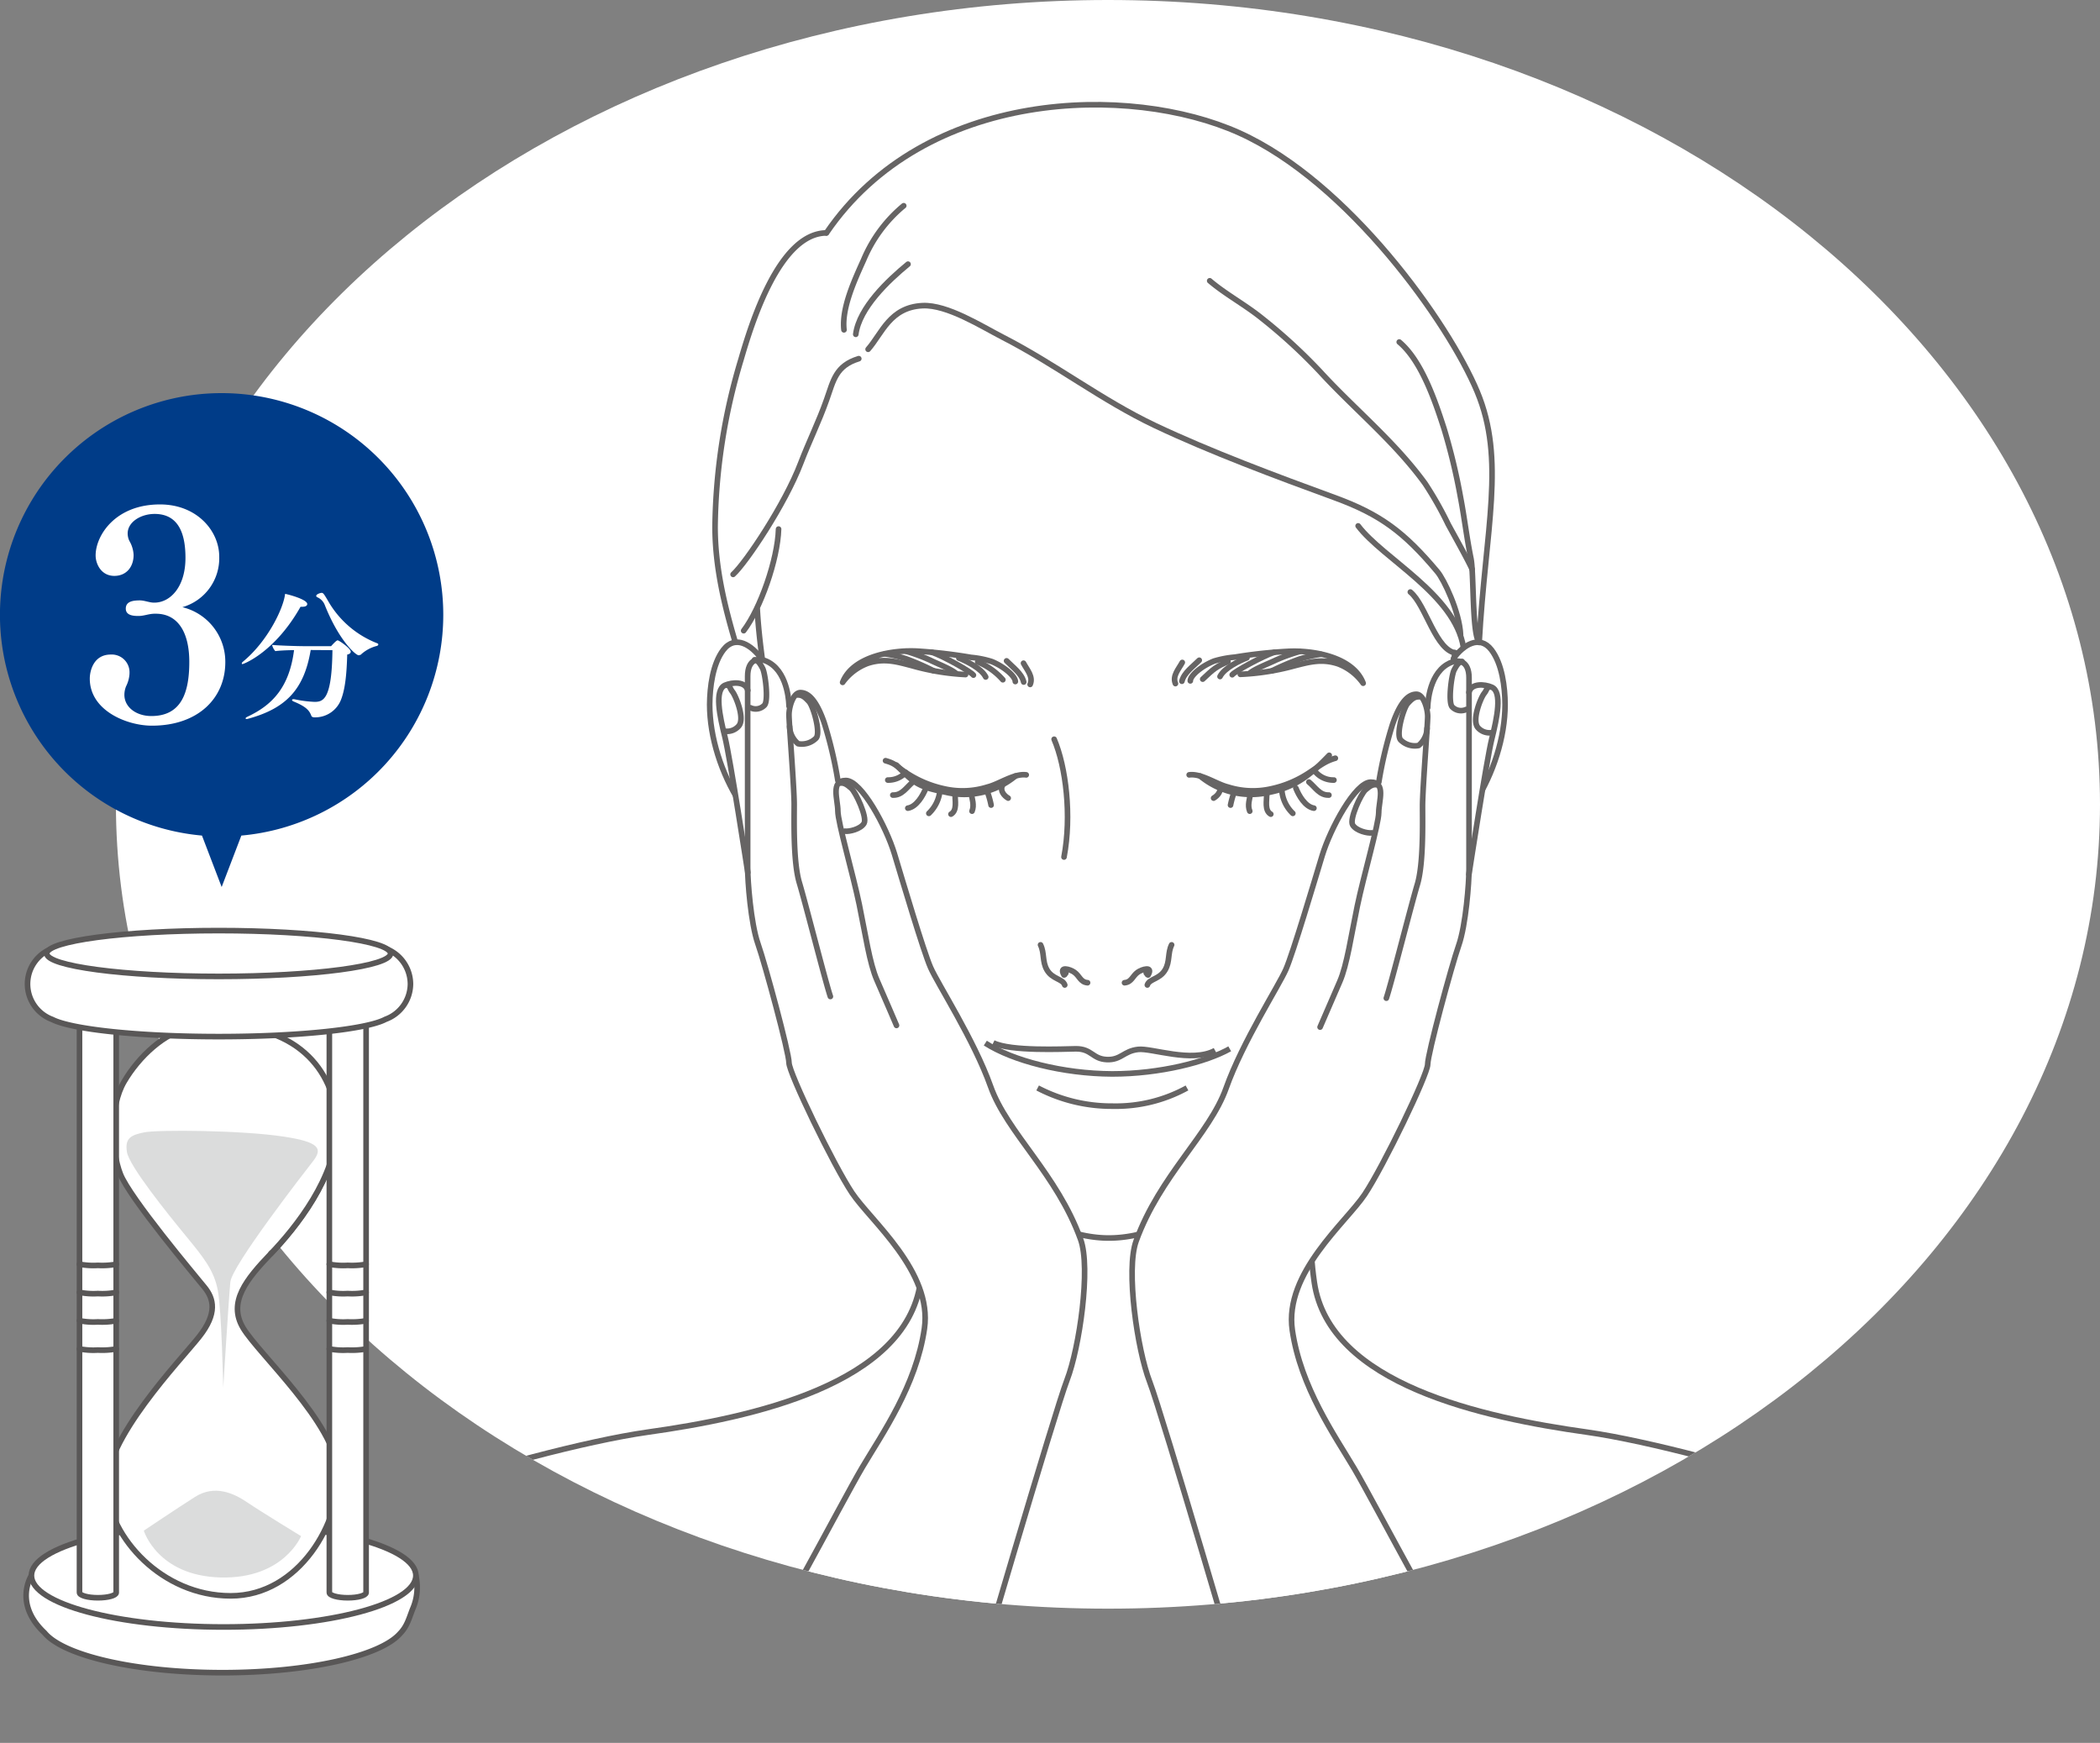 <svg xmlns="http://www.w3.org/2000/svg" xmlns:xlink="http://www.w3.org/1999/xlink" viewBox="0 0 449.07 372.7"><rect x="0" y="0" width="449.07" height="372.7" fill="#808080" stroke="none"/><defs><style>.cls-1,.cls-5{fill:#fff;}.cls-2{clip-path:url(#clip-path);}.cls-3,.cls-4{fill:none;stroke:#666464;}.cls-3,.cls-5{stroke-linecap:round;stroke-linejoin:round;}.cls-3,.cls-4,.cls-5{stroke-width:1.2px;}.cls-4{stroke-miterlimit:10;}.cls-5{stroke:#595757;}.cls-6{fill:#dbdcdc;}.cls-7{fill:#003c88;}</style><clipPath id="clip-path"><path class="cls-1" d="M24.79,172c0,95,95,172,212.15,172s212.13-77,212.13-172S354.1,0,236.94,0,24.79,77,24.79,172"/></clipPath></defs><g id="レイヤー_2" data-name="レイヤー 2"><g id="画像"><path class="cls-1" d="M24.79,172c0,95,95,172,212.15,172s212.13-77,212.13-172S354.1,0,236.94,0,24.79,77,24.79,172"/><g class="cls-2"><path class="cls-3" d="M406.07,372.1c9.47-32-7.08-49.11-18.85-53.45s-34.66-10.52-47.83-12.39c-22.24-3.12-55.13-10.19-58.33-32-2.34-15.95.11-38,.11-38"/><path class="cls-3" d="M71.81,372.1c-9.48-32,7.08-49.11,18.85-53.45s34.66-10.52,47.82-12.39c22.25-3.12,55.14-10.19,58.34-32,2.34-15.95-.53-33.5-.53-33.5"/><path class="cls-3" d="M161.94,130.34c.52,9.41,2.46,18.83,3.46,27.8,1.17,10.81,3.23,20.9,5.38,31.2,3.13,14.9,8,28.64,18.49,42.17a122.89,122.89,0,0,0,14.52,16.12c5.76,5.31,19.68,17.11,33.31,17.11,14.22,0,27-12,33.08-17.54a116.48,116.48,0,0,0,14.67-15.69c10.5-13.53,15.37-27.27,18.5-42.17a314.73,314.73,0,0,0,5.39-31.2c.78-7.24,1.56-11,2.36-18.59"/><path class="cls-3" d="M310.82,140.82c2-2.79,5.52-5.2,8.1-1.87,2.31,3,2.91,8,2.93,11.7,0,7.07-2.55,14.81-6.4,20.89-2.1,3.31-6.1,15.85-11.33,14.09"/><path class="cls-3" d="M162.78,140.82c-2-2.79-5.51-5.2-8.08-1.87-2.31,3-2.91,8-2.94,11.7,0,7.07,2.55,14.81,6.41,20.89,2.08,3.31,6.1,15.85,11.32,14.09"/><path class="cls-3" d="M254.3,165.7c2.62-.35,5.83,2,8.29,2.6a17.67,17.67,0,0,0,9.11.41,23.5,23.5,0,0,0,8.34-3.52c2.11-1.38,3.31-2.43,5.51-3.05"/><path class="cls-3" d="M256.63,165.94a17.09,17.09,0,0,0,14.83,3.48c5.67-1.14,8.83-3.78,12.78-7.9"/><path class="cls-3" d="M222.51,202.05c.86,1.75.34,3.56,1.36,5.33,1.17,2.05,3.39,1.91,3.82,3.25"/><path class="cls-3" d="M227.93,208.08c-.16.07-.12.37-.4.41-1.15-2,1.34-1.21,2.2-.59,1.15.81,1.31,2.13,2.84,2.25"/><path class="cls-3" d="M250.54,202.05c-.86,1.75-.34,3.56-1.37,5.33-1.18,2.05-3.39,1.91-3.82,3.25"/><path class="cls-3" d="M245.12,208.08c.17.07.12.37.4.41,1.15-2-1.34-1.21-2.21-.59-1.14.81-1.31,2.13-2.84,2.25"/><path class="cls-3" d="M219.45,165.7c-2.62-.35-5.82,2-8.29,2.6a17.67,17.67,0,0,1-9.11.41,23.82,23.82,0,0,1-8.36-3.52c-2.1-1.38-2.11-1.9-4.32-2.52"/><path class="cls-3" d="M217.15,165.94a17.17,17.17,0,0,1-14.87,3.48c-5.65-1.14-6.63-1.69-10.58-5.81"/><path class="cls-3" d="M225.42,158.08c2.52,5.88,3.78,16.37,2.11,25.19"/><path class="cls-3" d="M185.64,74.69c3-3.43,4.66-9,11.66-9.33,5.28-.24,12.57,4.41,17.14,6.76C225.67,77.86,235.63,85.61,247,91c11.8,5.59,26.07,10.91,38.28,15.37,9.95,3.61,15.05,7.49,22.1,15.89,1.41,1.67,4.72,8.58,4.95,13.45"/><path class="cls-3" d="M290.43,112.46c5.34,7.05,20.73,14.68,22.52,26"/><path class="cls-3" d="M301.59,126.6c3.38,2.77,5.46,12.84,10,13.07"/><path class="cls-3" d="M183.64,76.7c-4.95,1.52-5.42,4.68-6.89,8.82-1.62,4.6-3.76,8.91-5.52,13.51-3.36,8.84-11.75,21.36-14.46,23.8"/><path class="cls-3" d="M166.49,113.14c-.19,6.53-3.89,17.06-7.46,21.73"/><path class="cls-3" d="M176.7,49.81c-10.19.11-16.12,19.77-18.27,27.16a128.19,128.19,0,0,0-5.52,35.66c0,8.6,2,16.86,4.32,24.68"/><path class="cls-3" d="M316.31,137.39c1.35-24.44,5.69-39-.42-53.64S288.38,38.93,265,28.41s-67.22-9.49-88.27,21.4"/><path class="cls-3" d="M183,71.49c.74-5.68,6.93-11.51,11.17-15"/><path class="cls-3" d="M180.48,70.53c-.54-4.7,2.35-10.83,4.22-15A30.06,30.06,0,0,1,193.25,44"/><path class="cls-3" d="M299.22,73.14c4.77,4,7.69,12.66,9.58,18.53a129.63,129.63,0,0,1,3.52,14.66c.82,4.27,1.35,8.82,2.23,13.1.64,3.17.24,15.7,1.67,17.8"/><path class="cls-3" d="M258.69,60.05c3.37,2.87,7.53,5.08,11.15,8A115.59,115.59,0,0,1,282.31,79.5c7.27,7.94,15.91,14.91,22.43,23.89a76.38,76.38,0,0,1,4.94,8.72c1.14,2.1,4.27,7.68,5.13,9.64"/><path class="cls-3" d="M193.69,165.18a5.05,5.05,0,0,1-3.84,1.63"/><path class="cls-3" d="M195.21,167.23c-1.36,1.11-2.3,2.88-4.29,2.79"/><path class="cls-3" d="M198,168.53c-.63,1.58-2,4-3.87,4.29"/><path class="cls-3" d="M201,169a7.75,7.75,0,0,1-2.37,4.93"/><path class="cls-3" d="M204.22,169.8c0,1.37.5,3.52-.86,4.3"/><path class="cls-3" d="M207.65,169.59c.24,1.21.73,2.63.21,3.87"/><path class="cls-3" d="M211.08,169.16a18.58,18.58,0,0,1,.86,3"/><path class="cls-3" d="M214.31,168.09c-.44,1,.37,2.06,1.28,2.58"/><path class="cls-3" d="M281.41,165.18a5.05,5.05,0,0,0,3.84,1.63"/><path class="cls-3" d="M279.9,167.23c1.36,1.11,2.3,2.88,4.28,2.79"/><path class="cls-3" d="M277.11,168.53c.63,1.58,2,4,3.86,4.29"/><path class="cls-3" d="M274.11,169a7.68,7.68,0,0,0,2.35,4.93"/><path class="cls-3" d="M270.89,169.8c0,1.37-.51,3.52.86,4.3"/><path class="cls-3" d="M267.45,169.59c-.23,1.21-.72,2.63-.2,3.87"/><path class="cls-3" d="M264,169.16a19.64,19.64,0,0,0-.86,3"/><path class="cls-3" d="M260.81,168.09c.43,1-.39,2.06-1.29,2.58"/><path class="cls-3" d="M251.36,146.18c-.7-1.63.7-3.12,1.46-4.52"/><path class="cls-3" d="M252.74,145.68c.45-1.81,2.31-3.09,3.71-4.49"/><path class="cls-3" d="M254.54,145.6c0-1.08,2.22-3.08,5.07-4.23a21.78,21.78,0,0,1,4.47-.85,103,103,0,0,1,11.3-1.23c5.2-.29,13.95,1.08,16.12,6.81a11.66,11.66,0,0,0-5.28-4.11c-3.58-1.22-6.38-.38-9.46.4a51.94,51.94,0,0,1-11.52,1.81"/><path class="cls-3" d="M257.19,145.23c2.25-2.13,2.84-2.65,5.41-3.76"/><path class="cls-3" d="M260.89,144.67c.93-1.85,4.16-3.37,5.76-4"/><path class="cls-3" d="M263.5,144.29c.54-.73,6.57-4,9-4.81"/><path class="cls-3" d="M267.31,143.9c1.08-.9,4.19-2.09,5.44-2.71a38.83,38.83,0,0,1,5.19-1.87"/><path class="cls-3" d="M272,143.45a56,56,0,0,1,5.79-2.48,27.73,27.73,0,0,1,4.67-1.06"/><path class="cls-3" d="M220.29,146.36c.72-1.63-.67-3.13-1.42-4.54"/><path class="cls-3" d="M218.91,145.85c-.42-1.82-2.29-3.12-3.66-4.53"/><path class="cls-3" d="M217.12,145.74c0-1.06-2.21-3.09-5-4.26a20.78,20.78,0,0,0-4.47-.9,108.43,108.43,0,0,0-11.27-1.33c-5.22-.33-14,1-16.19,6.67a11.64,11.64,0,0,1,5.33-4.06c3.58-1.19,6.36-.32,9.44.48a51.28,51.28,0,0,0,11.51,1.91"/><path class="cls-3" d="M214.45,145.36a14.41,14.41,0,0,0-5.37-3.81"/><path class="cls-3" d="M210.79,144.77c-.92-1.86-4.16-3.41-5.74-4.05"/><path class="cls-3" d="M208.16,144.37c-.53-.75-6.53-4.11-8.91-4.9"/><path class="cls-3" d="M204.38,143.94c-1.09-.92-4.2-2.13-5.45-2.76a38.84,38.84,0,0,0-5.18-1.92"/><path class="cls-3" d="M199.65,143.45a54.07,54.07,0,0,0-5.78-2.53,26,26,0,0,0-4.64-1.1"/><path class="cls-1" d="M319,158c1.1-4.42,2.29-10.05,0-11.05-1.56-.68-4.34-.87-4.87,1.05v-3c0-1.8-.58-2.87-1.46-3.32l0-.16a2,2,0,0,0-.22.09,3.54,3.54,0,0,0-2.94.52c-4.2,2.47-4.2,9.28-4.2,9.28l-.16.47c-.31-1.58-1.1-3.35-2.27-3.35-1.55,0-3.32,1.33-5.08,6.42a88.76,88.76,0,0,0-2.94,12.37l0,.84a1.84,1.84,0,0,0-1.74-.84c-3.31,0-8.61,9.95-10.38,15.7s-6.19,20.77-7.74,24.31-9.28,15.47-12.82,25.42S248.05,251.33,243,265.39c-2.22,6.11.26,23.21,2.89,30.06s20.56,68.08,20.56,68.08l50.39-2c-4.08-4.08-23-40.44-27.18-47.51s-11.5-17.47-13.26-29.62,11.49-23,15.47-29,13.48-25.63,13.48-27.84,5.08-21,6.63-25.42c1.4-4,2.07-11.74,2.19-15.33v.09s3.78-24.55,4.89-29"/><path class="cls-3" d="M266.4,363.52s-17.91-61.22-20.56-68.07-5.11-23.95-2.89-30.06c5.1-14.06,15.71-22.77,19.25-32.71S273.47,210.8,275,207.26s6-18.57,7.74-24.31,7.07-15.7,10.39-15.7,1.7,4.09,1.7,6.52-3.25,13.6-4.58,20-2.21,12.61-3.75,16.14-4.21,9.73-4.21,9.73"/><path class="cls-3" d="M294.85,167.25a88.76,88.76,0,0,1,2.94-12.37c1.76-5.09,3.53-6.42,5.08-6.42s2.43,3.1,2.43,4.76-1.1,15.58-1.1,19.12.22,12.38-1.11,16.8-5.52,21-6.63,24.31"/><path class="cls-3" d="M305.3,151.34s0-6.81,4.2-9.28c2.43-1.43,4.64-.67,4.64,2.87v40.89c0,2.88-.66,11.94-2.21,16.36s-6.63,23.21-6.63,25.42-9.5,21.88-13.48,27.84-17.24,16.8-15.47,29,9.06,22.54,13.26,29.62,23.1,43.43,27.18,47.51"/><path class="cls-3" d="M314.12,187s3.78-24.56,4.89-29,2.29-10.05,0-11.05c-1.58-.69-4.41-.88-4.89,1.11"/><path class="cls-3" d="M294.41,167.82c-.85-.13-1.45.25-2.42,1.09s-3.48,6.25-2.73,7.5,3.2,1.83,4.11,1.69"/><path class="cls-3" d="M303.45,149c-1,0-1.55.46-2.44,1.44s-2.56,6.69-1.48,7.81a4.3,4.3,0,0,0,3.83,1.17,5,5,0,0,0,1.81-3.69"/><path class="cls-3" d="M312.66,141.45c-.72.15-1.11.7-1.7,1.81s-1.32,7-.41,7.91a2.62,2.62,0,0,0,3,.54"/><path class="cls-3" d="M318.58,146.91c-.77.12-.48.46-1.22,1.4s-2.74,5.87-1.24,7.37a3.28,3.28,0,0,0,3.1.95"/><path class="cls-1" d="M159.91,186.59v-.09c.11,3.58.79,11.32,2.18,15.32,1.55,4.42,6.63,23.21,6.63,25.42s9.51,21.88,13.49,27.85,17.24,16.79,15.47,29-9.06,22.55-13.26,29.62-23.1,43.43-27.19,47.52l50.39,2s17.92-61.23,20.56-68.08,5.12-23.95,2.9-30.06c-5.11-14-15.72-22.76-19.25-32.71S200.55,210.44,199,206.9s-6-18.56-7.74-24.31-7.07-15.69-10.39-15.69a1.83,1.83,0,0,0-1.73.83l0-.83a88.06,88.06,0,0,0-2.93-12.38c-1.77-5.09-3.54-6.41-5.08-6.41-1.17,0-2,1.76-2.28,3.34l-.16-.47s0-6.81-4.19-9.28a3.55,3.55,0,0,0-2.94-.52,1.57,1.57,0,0,0-.23-.09v.17c-.89.44-1.47,1.51-1.47,3.31v3.05c-.52-1.93-3.3-1.74-4.86-1.06-2.29,1-1.1,6.63,0,11.05s4.89,29,4.89,29"/><path class="cls-3" d="M207.63,363.17s17.91-61.23,20.55-68.08,5.12-23.95,2.9-30.06C226,251,215.36,242.26,211.83,232.32S200.55,210.44,199,206.9s-6-18.57-7.73-24.31-7.07-15.69-10.39-15.69-1.71,4.08-1.71,6.52,3.26,13.59,4.58,20,2.21,12.6,3.76,16.13,4.2,9.73,4.2,9.73"/><path class="cls-3" d="M179.17,166.9a88.06,88.06,0,0,0-2.93-12.38c-1.77-5.09-3.54-6.41-5.09-6.41s-2.43,3.09-2.43,4.75,1.11,15.59,1.11,19.12-.22,12.38,1.11,16.8,5.52,21,6.63,24.31"/><path class="cls-3" d="M168.72,151s0-6.81-4.2-9.28c-2.42-1.43-4.64-.67-4.64,2.87v40.89c0,2.88.66,11.94,2.21,16.36s6.63,23.21,6.63,25.42,9.51,21.88,13.49,27.85,17.24,16.8,15.47,29-9.06,22.54-13.26,29.62-23.1,43.43-27.19,47.52"/><path class="cls-3" d="M159.91,186.59s-3.78-24.56-4.89-29-2.29-10,0-11.05c1.57-.69,4.41-.88,4.89,1.11"/><path class="cls-3" d="M179.61,167.47c.85-.14,1.45.24,2.42,1.09s3.48,6.24,2.74,7.5-3.2,1.82-4.11,1.68"/><path class="cls-3" d="M170.58,148.61c1,0,1.54.46,2.44,1.44s2.55,6.69,1.48,7.81a4.31,4.31,0,0,1-3.83,1.18,5.05,5.05,0,0,1-1.82-3.7"/><path class="cls-3" d="M161.36,141.09c.72.16,1.12.7,1.71,1.81s1.31,7,.4,7.91a2.6,2.6,0,0,1-3,.54"/><path class="cls-3" d="M155.45,146.55c.77.12.48.46,1.21,1.41s2.75,5.86,1.25,7.36a3.27,3.27,0,0,1-3.1,1"/><path class="cls-4" d="M210.7,223.06c5.83,3.76,16.61,6.55,27.14,6.59,10.19,0,20.14-2.56,25.13-5.37"/><path class="cls-4" d="M221.89,232.65a34.12,34.12,0,0,0,16,3.89,31.63,31.63,0,0,0,15.94-3.89"/><path class="cls-4" d="M212.4,223c3.75,1.86,14.93,1.32,17.7,1.28,3.37,0,3.5,2.16,6.57,2.3s3.59-1.82,6.71-2.17c2.89-.33,11.48,2.94,16.46.23"/></g><path class="cls-5" d="M88.93,336.92l-23.15,0a126.3,126.3,0,0,0-18.19-1.26A125,125,0,0,0,29.16,337c-12.48,0-22.06,0-22.44-.08,0,0-3.9,5.95,2.81,12.25,4,4.88,19.52,8.52,38.06,8.52,18.35,0,33.74-3.56,37.94-8.35,1.54-1.57,1.94-3.3,2.71-5.26A11.6,11.6,0,0,0,88.93,336.92Z"/><path class="cls-5" d="M88.93,336.92c0,6.08-18.4,11-41.11,11s-41.1-4.92-41.1-11,18.4-11,41.1-11S88.93,330.85,88.93,336.92Z"/><path class="cls-5" d="M46.81,219.45C62.4,219.45,72,230,72,240.85s-8.85,21.77-14.08,27.24S48.67,278.45,52,284s19.55,20.25,20.25,30.72-8.14,26.54-22.92,26.54-25.83-12.57-26.53-22.93,15.82-27.46,19.78-32.47,3.14-8.14,1.16-10.58-16-19.09-18-24.21-2.33-14.43.81-19.78,8.61-10.48,14.08-11.53S46.81,219.45,46.81,219.45Z"/><path class="cls-5" d="M46.81,219.45C64.38,219,72,230,72,240.85s-8.85,21.77-14.08,27.24"/><path class="cls-5" d="M17,216.13V340.56c0,.61,1.76,1.11,3.93,1.11s3.88-.48,3.92-1.08h0V216.13Z"/><path class="cls-5" d="M17,288.45a15.56,15.56,0,0,0,3.93.25,16.82,16.82,0,0,0,3.92-.24"/><path class="cls-5" d="M17,282.42a15.27,15.27,0,0,0,3.93.26,16.82,16.82,0,0,0,3.92-.24"/><path class="cls-5" d="M17,276.36a15.27,15.27,0,0,0,3.93.26,15.9,15.9,0,0,0,3.92-.25"/><path class="cls-5" d="M17,270.34a15.56,15.56,0,0,0,3.93.25,16.82,16.82,0,0,0,3.92-.24"/><path class="cls-5" d="M70.43,216.13V340.5s0,0,0,.06c0,.61,1.76,1.11,3.93,1.11s3.88-.48,3.93-1.08h0V216.13Z"/><path class="cls-5" d="M70.42,288.45a15.56,15.56,0,0,0,3.93.25,16.94,16.94,0,0,0,3.93-.24"/><path class="cls-5" d="M70.42,282.42a15.27,15.27,0,0,0,3.93.26,16.94,16.94,0,0,0,3.93-.24"/><path class="cls-5" d="M70.42,276.36a15.27,15.27,0,0,0,3.93.26,16,16,0,0,0,3.93-.25"/><path class="cls-5" d="M70.42,270.34a15.56,15.56,0,0,0,3.93.25,16.94,16.94,0,0,0,3.93-.24"/><path class="cls-6" d="M47.74,296.71s-.35-16.52-1.17-20.82-3.13-7.1-6.86-11.64-12.1-14.9-12.57-17.92.94-3.62,3.73-4.19,20.75-.48,29.9.93c7.57,1.16,8.26,2.56,6.17,5.24S49.6,270.65,49.26,274.14,47.74,296.71,47.74,296.71Z"/><path class="cls-6" d="M30.75,327.32s6.75-4.54,10.94-7.21,8.27-.82,11.17,1.15,11.52,7.23,11.52,7.23-3.72,9.19-17.22,8.84S30.75,327.32,30.75,327.32Z"/><path class="cls-5" d="M87.77,210.43a8.12,8.12,0,0,0-8.15-8.09H13.92A8.08,8.08,0,0,0,11.17,218c4.06,2.11,18.46,3.67,35.61,3.67s31.7-1.57,35.66-3.7A8.1,8.1,0,0,0,87.77,210.43Z"/><path class="cls-5" d="M83.52,203.91c0,2.7-16.45,4.89-36.74,4.89S10,206.61,10,203.91,26.49,199,46.78,199,83.52,201.21,83.52,203.91Z"/><path class="cls-7" d="M94.79,131.47a47.4,47.4,0,1,0-51.6,47.21l4.21,11,4.21-11A47.39,47.39,0,0,0,94.79,131.47Z"/><path class="cls-1" d="M48.18,141.6c0,7.7-5.82,13.58-15.7,13.58-5.33,0-13.28-3.21-13.28-10.06,0-1.64.79-5.15,4.49-5.15a3.8,3.8,0,0,1,4,4.06v.12a6.93,6.93,0,0,1-.73,2.61,4.88,4.88,0,0,0-.36,1.82c0,2.66,2.55,4.54,5.76,4.54,6.37,0,8.12-4.91,8.12-11.58,0-6.3-2.42-10.3-7.15-10.3h-.24c-1.28,0-2.25.48-3.46.48-1,0-2.73-.06-2.73-1.57s1.46-1.76,3-1.76c1,0,2.07.48,3,.48H33c3.39,0,6.66-3.33,6.66-9.57,0-4.61-1.15-9.4-6.6-9.4-2.91,0-5.76,1.7-5.76,4.18a3.78,3.78,0,0,0,.36,1.58,6.5,6.5,0,0,1,.91,3c0,2.61-1.58,4.49-4.12,4.49-2.85,0-4-2.61-4-4.37,0-4.24,4.18-10.91,13.76-10.91,7.94,0,12.67,5.7,12.67,11.15A10.88,10.88,0,0,1,39,129.84,12,12,0,0,1,48.18,141.6Z"/><path class="cls-1" d="M51.88,142c-.12,0-.18,0-.18-.12a.66.66,0,0,1,.27-.4c5.28-4.36,8.64-11.37,9-14.49.66.12,4.73,1.18,4.73,2.18,0,.34-.34.58-1,.58a2.22,2.22,0,0,1-.43,0C58.79,139.48,52.09,142,51.88,142Zm14.56-3c-1.4,8.42-5.28,12.49-13.38,14.7a1.73,1.73,0,0,1-.3.06c-.18,0-.24-.06-.24-.15s.12-.21.36-.33c5.43-2.52,9-6.4,10-14.25-1.64,0-3.46.12-4,.21a2.84,2.84,0,0,1-.69-1.33c1.12.12,5.12.27,7.12.27H70.8c.09-.09,1.09-1.25,1.4-1.25S75,138.66,75,139.36c0,.27-.21.52-.75.61-.12,4.33-.46,7.42-1.31,9.61a5.93,5.93,0,0,1-5.64,3.82c-.45,0-.66-.12-.75-.4-.4-1.06-1.1-1.91-3.79-3-.19-.09-.31-.21-.31-.3s.09-.18.28-.18a.38.38,0,0,1,.18,0,25.81,25.81,0,0,0,4.36.57c1.91,0,3.7-.6,3.82-11.06Zm10.61,1a.46.46,0,0,1-.37.12c-.6,0-4.18-3.09-7.21-10.7a3,3,0,0,0-1.61-1.7c-.15-.09-.24-.18-.24-.28,0-.42,1-.66,1.09-.66.39,0,.45,0,1.64,2.06a20.8,20.8,0,0,0,10.34,8.73c.15.06.21.15.21.24s-.09.25-.28.31A7.89,7.89,0,0,0,77.05,140.09Z"/></g></g></svg>
